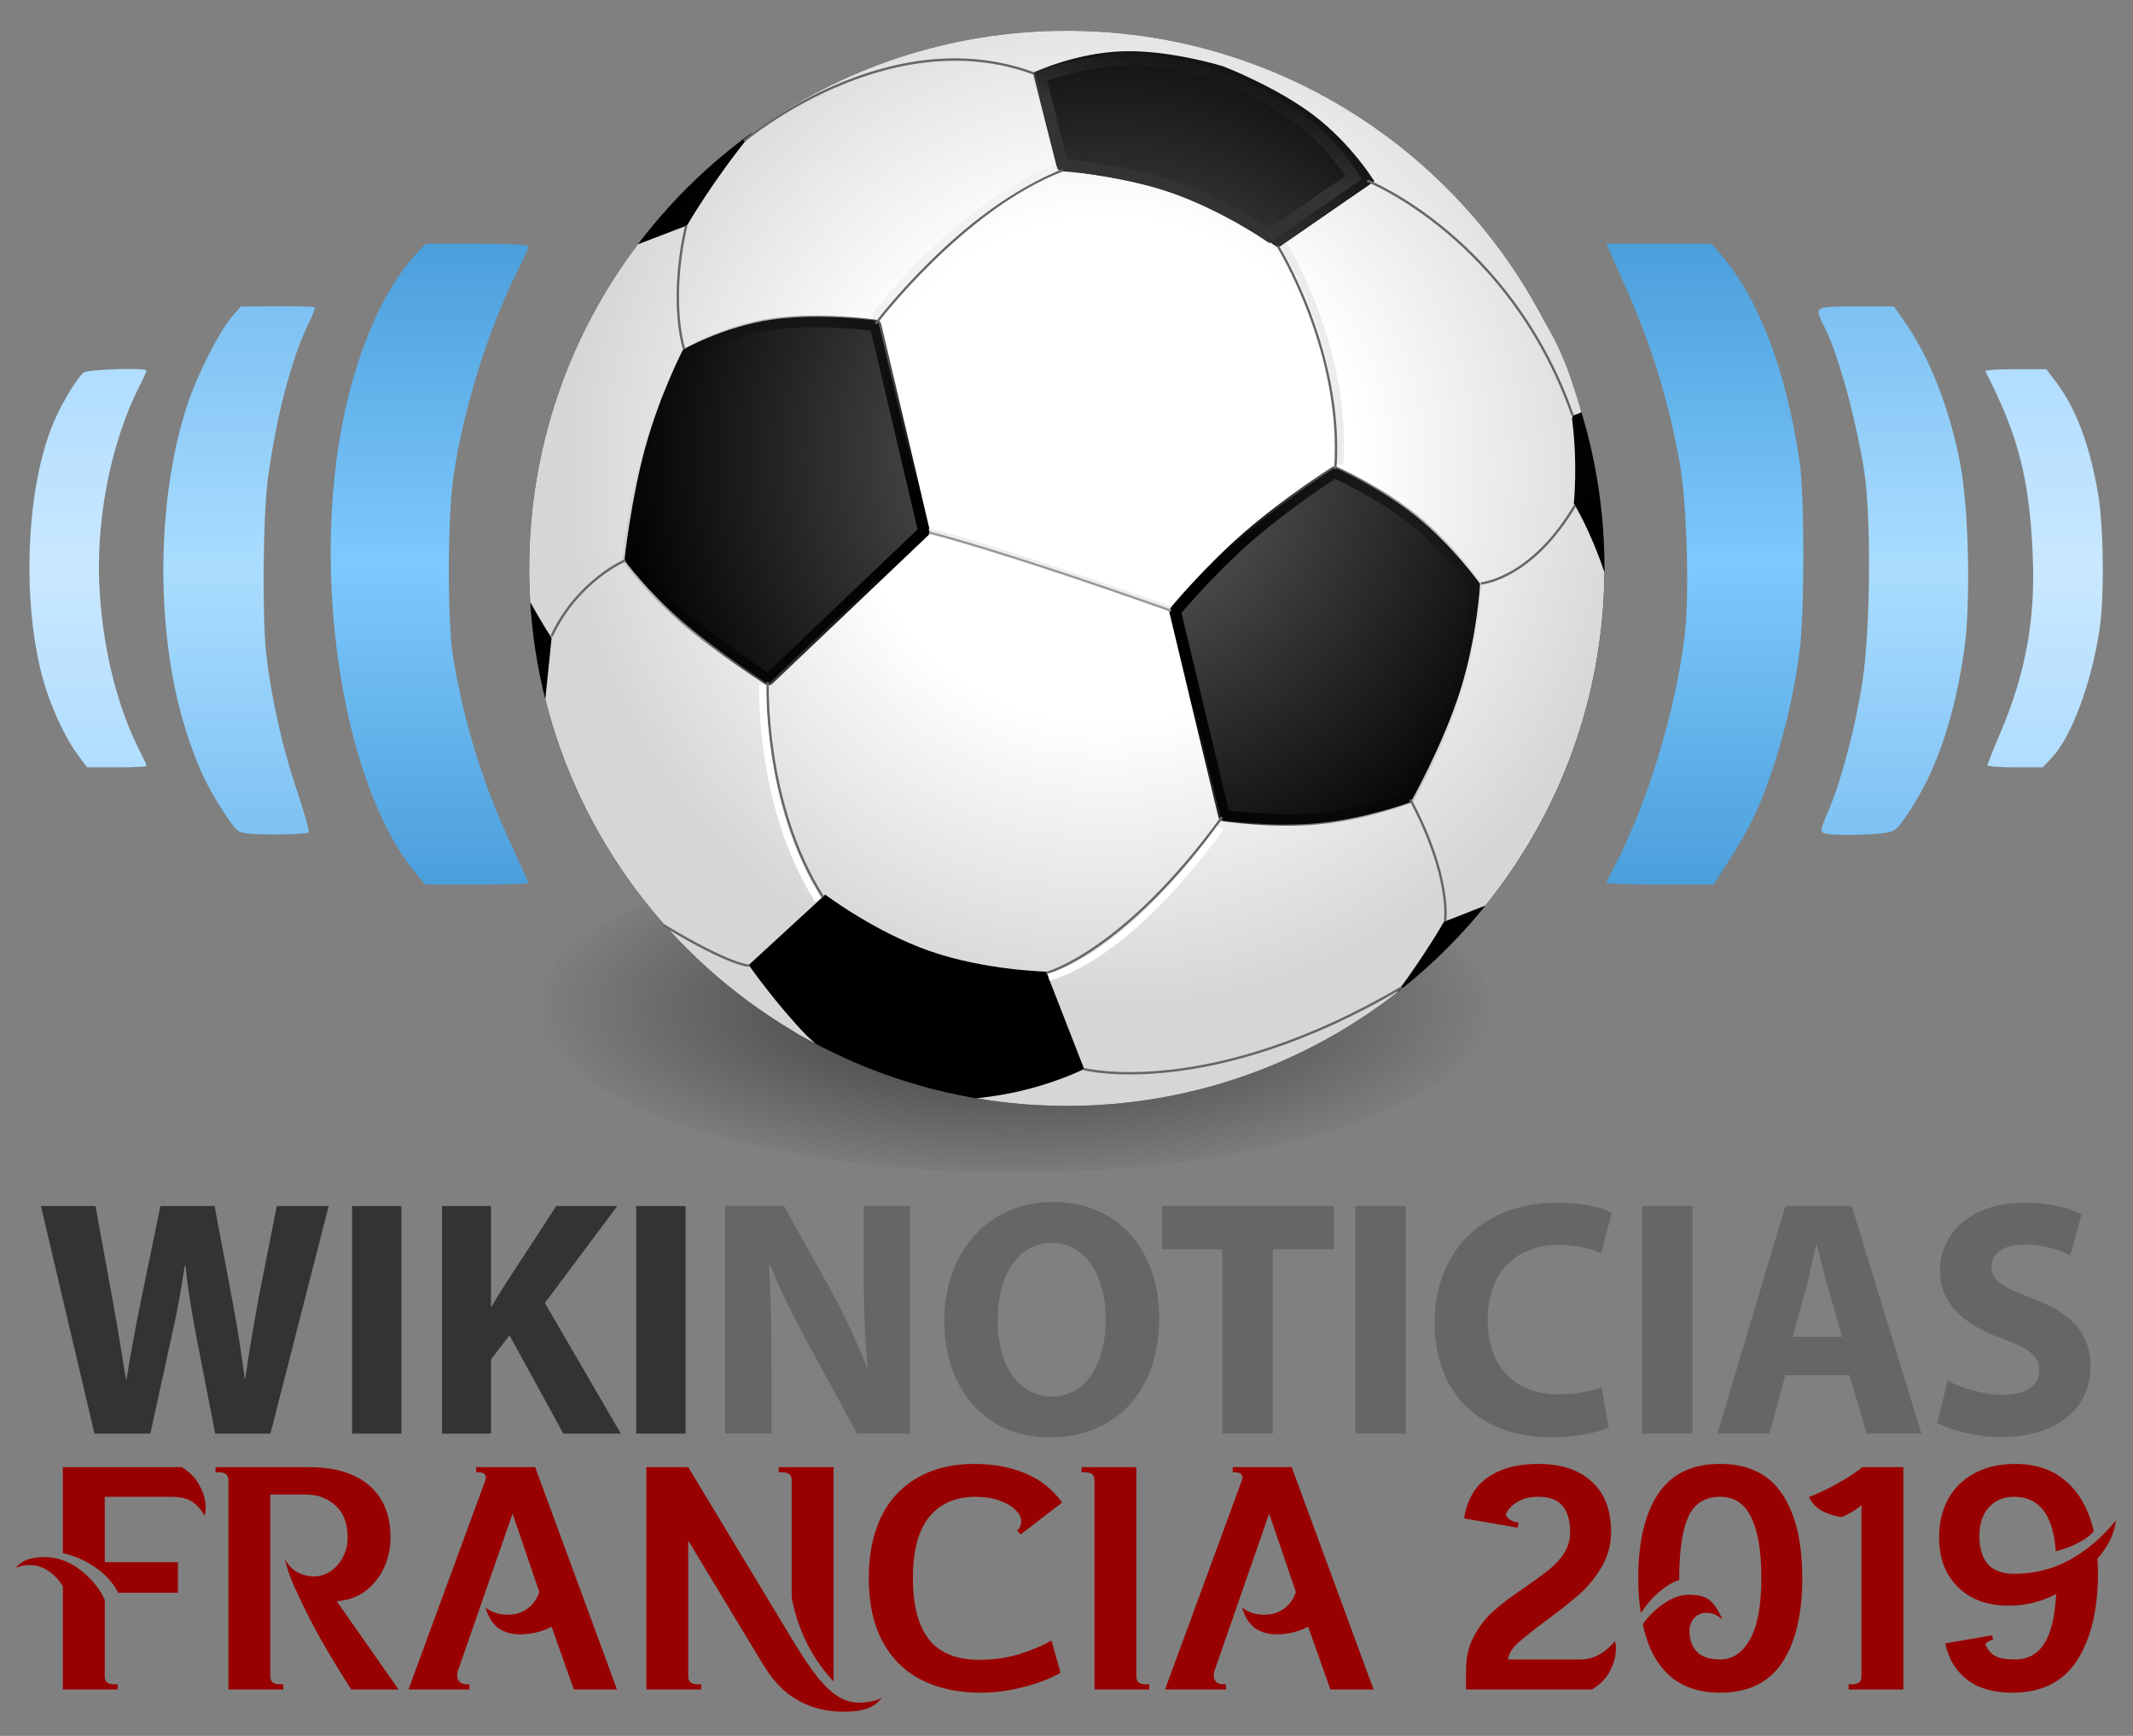 <?xml version="1.0" encoding="UTF-8" standalone="no"?>
<svg
   xmlns:dc="http://purl.org/dc/elements/1.1/"
   xmlns:cc="http://creativecommons.org/ns#"
   xmlns:rdf="http://www.w3.org/1999/02/22-rdf-syntax-ns#"
   xmlns:svg="http://www.w3.org/2000/svg"
   xmlns="http://www.w3.org/2000/svg"
   xmlns:xlink="http://www.w3.org/1999/xlink"
   width="215"
   height="175"
   viewBox="0 0 215 175"
   id="svg2"
   version="1.1">
  <rect x="0" y="0" width="215" height="175" fill="#808080" stroke="none"/>
  <defs
     id="defs4">
    <linearGradient
       x1="258.18"
       y1="174.329"
       x2="374.432"
       y2="174.329"
       id="linearGradient9177"
       xlink:href="#linearGradient9171"
       gradientUnits="userSpaceOnUse"
       gradientTransform="matrix(0,-1,1,0,128.16,487.372)" />
    <linearGradient
       id="linearGradient9171">
      <stop
         style="stop-color:#b0ddff;stop-opacity:1"
         offset="0"
         id="stop9173" />
      <stop
         style="stop-color:#cae8ff;stop-opacity:1"
         offset="0.5"
         id="stop9179" />
      <stop
         style="stop-color:#b0ddff;stop-opacity:1"
         offset="1"
         id="stop9175" />
    </linearGradient>
    <linearGradient
       x1="239.058"
       y1="175.028"
       x2="393.351"
       y2="175.028"
       id="linearGradient7375"
       xlink:href="#linearGradient8262"
       gradientUnits="userSpaceOnUse"
       gradientTransform="matrix(0,-1,1,0,127.358,487.97)" />
    <linearGradient
       id="linearGradient8262">
      <stop
         style="stop-color:#7dc1f3;stop-opacity:1"
         offset="0"
         id="stop8264" />
      <stop
         style="stop-color:#adf;stop-opacity:1"
         offset="0.5"
         id="stop8268" />
      <stop
         style="stop-color:#7dc1f3;stop-opacity:1"
         offset="1"
         id="stop8266" />
    </linearGradient>
    <linearGradient
       x1="223.063"
       y1="173.169"
       x2="410.072"
       y2="173.169"
       id="linearGradient5577"
       xlink:href="#linearGradient5571"
       gradientUnits="userSpaceOnUse"
       gradientTransform="matrix(0,-1,1,0,129.581,486.474)" />
    <linearGradient
       id="linearGradient5571">
      <stop
         style="stop-color:#4b9fdb;stop-opacity:1"
         offset="0"
         id="stop5573" />
      <stop
         style="stop-color:#7ec9fd;stop-opacity:1"
         offset="0.5"
         id="stop5579" />
      <stop
         style="stop-color:#4b9fdb;stop-opacity:1"
         offset="1"
         id="stop5575" />
    </linearGradient>
    <radialGradient
       cx="373.082"
       cy="123.365"
       r="184.271"
       fx="373.082"
       fy="123.365"
       id="radialGradient15392"
       xlink:href="#linearGradient15386"
       gradientUnits="userSpaceOnUse"
       gradientTransform="matrix(1,0,0,0.863,0,16.876)" />
    <linearGradient
       id="linearGradient15386">
      <stop
         style="stop-color:#35a5ec;stop-opacity:1"
         offset="0"
         id="stop15388" />
      <stop
         style="stop-color:#2681da;stop-opacity:1"
         offset="1"
         id="stop15390" />
    </linearGradient>
    <radialGradient
       r="114.361"
       fy="470.031"
       fx="253.141"
       cy="470.031"
       cx="253.141"
       gradientTransform="matrix(1,0,0,0.197,0,377.383)"
       gradientUnits="userSpaceOnUse"
       id="radialGradient3172"
       xlink:href="#linearGradient3100" />
    <linearGradient
       id="linearGradient3100">
      <stop
         id="stop3102"
         offset="0"
         style="stop-color:#333333;stop-opacity:1;" />
      <stop
         id="stop3104"
         offset="1"
         style="stop-color:#333333;stop-opacity:0;" />
    </linearGradient>
    <radialGradient
       r="245.833"
       fy="207.493"
       fx="317.614"
       cy="207.493"
       cx="317.614"
       gradientTransform="matrix(0.838,0,0,0.838,211.223,370.35)"
       gradientUnits="userSpaceOnUse"
       id="radialGradient3248"
       xlink:href="#linearGradient3423" />
    <linearGradient
       id="linearGradient3423">
      <stop
         id="stop3425"
         offset="0"
         style="stop-color:#6a6a6a;stop-opacity:1;" />
      <stop
         id="stop3427"
         offset="1"
         style="stop-color:#000000;stop-opacity:1;" />
    </linearGradient>
    <radialGradient
       r="225.062"
       fy="1062.918"
       fx="311.427"
       cy="1062.918"
       cx="311.427"
       gradientTransform="matrix(1,0,0,1,167.182,-512.697)"
       gradientUnits="userSpaceOnUse"
       id="radialGradient3245"
       xlink:href="#linearGradient3413" />
    <linearGradient
       id="linearGradient3413">
      <stop
         id="stop3415"
         offset="0"
         style="stop-color:#ffffff;stop-opacity:1;" />
      <stop
         style="stop-color:#ffffff;stop-opacity:1;"
         offset="0.47"
         id="stop3512" />
      <stop
         id="stop3417"
         offset="1"
         style="stop-color:#d6d6d6;stop-opacity:1;" />
    </linearGradient>
    <linearGradient
       y2="1143.901"
       x2="468.475"
       y1="1121.957"
       x1="350.873"
       gradientTransform="matrix(0.974,0,0,0.974,179.466,-490.161)"
       gradientUnits="userSpaceOnUse"
       id="linearGradient3242"
       xlink:href="#linearGradient3520" />
    <linearGradient
       id="linearGradient3520">
      <stop
         id="stop3522"
         offset="0"
         style="stop-color:#000000;stop-opacity:1;" />
      <stop
         id="stop3524"
         offset="1"
         style="stop-color:#000000;stop-opacity:0;" />
    </linearGradient>
    <linearGradient
       y2="1026.626"
       x2="125.475"
       y1="1070.503"
       x1="237.346"
       gradientTransform="matrix(0.975,0,0,0.975,173.338,-492.307)"
       gradientUnits="userSpaceOnUse"
       id="linearGradient3239"
       xlink:href="#linearGradient3520" />
    <linearGradient
       y2="882.127"
       x2="320.482"
       y1="952.464"
       x1="299.174"
       gradientTransform="matrix(0.878,0,0,0.878,218.716,-432.344)"
       gradientUnits="userSpaceOnUse"
       id="linearGradient3250"
       xlink:href="#linearGradient3536" />
    <linearGradient
       id="linearGradient3536">
      <stop
         id="stop3538"
         offset="0"
         style="stop-color:#333333;stop-opacity:1;" />
      <stop
         id="stop3540"
         offset="1"
         style="stop-color:#000000;stop-opacity:0;" />
    </linearGradient>
  </defs>
  <g
     transform="matrix(0.282,0,0,0.282,0.027,-106.584)"
     id="g7696">
    <g
       transform="matrix(1.225,0,0,1.225,-185.529,-325.309)"
       id="g22024">
      <g
         transform="translate(159.96,568.83)"
         id="layer1-09">
        <path
           d="m 13.928,225.272 c -3.685,-5.02 -7.774,-13.933 -9.904,-21.587 -6.8,-24.436 -4.765,-60.038 4.476,-78.303 2.616,-5.171 5.796,-10.139 7.283,-11.38 1.174,-0.979 18.396,-1.513 18.396,-0.57 0,0.233 -0.94,2.28 -2.089,4.548 -8.678,17.126 -13.072,40.568 -11.504,61.375 1.288,17.088 5.28,32.584 11.614,45.084 1.088,2.148 1.979,4.096 1.979,4.33 0,0.233 -3.909,0.424 -8.686,0.424 l -8.686,0 -2.878,-3.92 z m 557.403,3.322 c 0,-0.329 1.755,-4.74 3.901,-9.802 7.31,-17.249 10.16,-33.159 9.294,-51.881 -1.031,-22.299 -4.231,-34.643 -13.817,-53.306 -0.169,-0.328 3.768,-0.597 8.748,-0.597 l 9.054,0 2.856,3.78 c 5.76,7.623 9.748,18.215 12.211,32.428 1.651,9.523 1.886,30.322 0.451,39.789 -2.37,15.637 -8.197,31.306 -13.883,37.335 l -2.69,2.852 -8.063,0 c -4.435,0 -8.063,-0.269 -8.063,-0.598 z"
           style="fill:url(#linearGradient9177);fill-opacity:1"
           id="path6685" />
        <path
           d="m 63.893,248.544 c -3.133,-0.319 -3.524,-0.663 -7.325,-6.462 -4.985,-7.603 -7.983,-14.169 -11.155,-24.428 -8.74,-28.267 -8.412,-67.104 0.8,-94.697 2.814,-8.428 9.241,-21.048 12.862,-25.256 l 2.558,-2.972 10.59,-0.099 c 5.825,-0.054 10.773,0.084 10.996,0.306 0.223,0.223 -0.465,2.142 -1.529,4.264 -5.123,10.222 -9.661,27.427 -12.137,46.012 -1.42,10.658 -1.657,40.742 -0.405,51.351 1.509,12.794 4.695,26.912 8.864,39.288 2.193,6.509 3.762,12.059 3.487,12.335 -0.59,0.591 -12.854,0.839 -17.605,0.355 z m 460.288,-0.005 c -1.832,-0.479 -1.799,-0.718 1.022,-7.347 3.546,-8.333 7.699,-24.265 9.649,-37.016 2.368,-15.482 2.589,-48.982 0.411,-62.121 -2.587,-15.601 -7.518,-33.414 -11.392,-41.155 -3.167,-6.328 -3.365,-6.194 9.147,-6.194 l 11.026,0 3.198,4.576 c 7.282,10.42 13.154,25.503 16.186,41.58 2.433,12.903 3.039,40.268 1.186,53.57 -2.725,19.554 -8.152,35.734 -15.859,47.278 -4.051,6.068 -4.204,6.195 -8.085,6.712 -4.475,0.596 -14.387,0.667 -16.489,0.118 z"
           style="fill:url(#linearGradient7375);fill-opacity:1"
           id="path6683" />
        <path
           d="m 493.164,79.114 c 11.403,12.988 19.487,34.181 23.4,61.349 1.38,9.583 1.367,43.602 -0.021,54.511 -1.512,11.887 -4.519,24.963 -8.18,35.581 -3.719,10.787 -6.438,16.424 -12.487,25.894 l -4.448,6.963 -15.825,0 c -8.704,0 -15.703,-0.269 -15.555,-0.597 0.148,-0.328 1.213,-2.387 2.366,-4.576 9.708,-18.428 18.107,-46.113 20.614,-67.95 1.372,-11.943 0.569,-38.574 -1.508,-50.019 -3.362,-18.526 -8.221,-34.246 -15.966,-51.65 l -5.437,-12.217 15.332,0 15.332,0 2.381,2.712 z M 145.577,77.218 c 0,0.449 -1.303,3.403 -2.896,6.565 -8.807,17.485 -16.259,41.344 -18.991,60.812 -1.718,12.242 -1.763,42.259 -0.077,52.368 3.28,19.675 8.704,37.159 17.089,55.092 2.681,5.734 4.875,10.635 4.875,10.891 0,0.256 -6.78,0.465 -15.067,0.465 l -15.067,0 -2.874,-3.507 C 90.327,232.759 81.276,167.789 93.159,120.568 97.559,103.087 104.879,87.76 112.828,79.386 l 2.833,-2.984 14.958,0 c 9.685,0 14.958,0.288 14.958,0.816 z"
           style="fill:url(#linearGradient5577);fill-opacity:1;fill-rule:evenodd"
           id="path6681" />
        <g
           transform="matrix(0.796,0,0,0.796,2.202877e-4,76.402)"
           style="display:inline;fill:url(#radialGradient15392);fill-opacity:1"
           id="layer3" />
      </g>
      <g
         transform="matrix(0.697,0,0,0.697,140.606,327.635)"
         id="layer1-0">
        <ellipse
           ry="21.042"
           rx="112.861"
           cy="470.031"
           cx="253.141"
           transform="matrix(1.767,0,0,3.289,-6.892,-770.63)"
           id="path2521"
           style="display:inline;overflow:visible;visibility:visible;fill:url(#radialGradient3172);fill-opacity:1;fill-rule:evenodd;stroke:none;stroke-width:3;marker:none;enable-background:accumulate" />
        <path
           id="path3382"
           d="m 687.143,591.563 c 0,124.247 -100.838,225.085 -225.085,225.085 -124.247,0 -225.085,-100.838 -225.085,-225.085 0,-124.247 100.838,-225.085 225.085,-225.085 124.247,0 225.085,100.838 225.085,225.085 z"
           style="display:inline;overflow:visible;visibility:visible;fill:url(#radialGradient3248);fill-opacity:1;fill-rule:evenodd;stroke:none;stroke-width:5.573;marker:none;enable-background:accumulate" />
        <path
           id="path3400"
           d="m 462.048,366.482 c -49.128,0 -94.576,15.785 -131.594,42.531 -16.116,19.49 -27.406,39 -27.406,39 l -20.562,7.875 c -28.559,37.736 -45.5,84.748 -45.5,135.688 0,4.758 0.146,9.471 0.438,14.156 5.116,9.14 8.938,14.969 8.938,14.969 l -2.625,25.688 c 14.701,58.68 52.455,108.243 103.062,138.5 3.616,2.338 6.636,3.754 9.954,5.631 -1.761,-1.663 -2.303,-2.108 -3.454,-3.162 -13.247,-13.702 -24.406,-29.719 -24.406,-29.719 l 32.031,-29.469 c 10e-6,10e-6 20.594,15.565 43.719,23.625 23.125,8.06 48.781,8.625 48.781,8.625 l 15.875,40.75 c 0,0 -14.028,7.194 -33.938,10.719 -3.565,0.631 -7.333,1.144 -11.094,1.562 12.288,2.081 24.903,3.188 37.781,3.188 52.043,0 99.99,-17.684 138.125,-47.375 11.93,-15.985 19.75,-29.719 19.75,-29.719 l 17.375,-6.812 c 30.833,-38.223 49.436,-86.719 49.812,-139.531 -6.124,-18.158 -12.812,-28.812 -12.812,-28.812 0,0 1.707,-16.582 -0.691,-34.848 -0.376,-2.866 1.55,-1.846 3.867,-3.402 -0.687,-2.595 -3.185,-10.306 -4.445,-13.988 -4.96,-14.496 -9.839,-21.412 -13.044,-27.824 6.243,3.488 -0.025,-0.019 -0.031,-0.031 C 621.824,414.131 547.468,366.482 462.048,366.482 Z m 27.219,8.562 c 18.704,0.256 38.219,6.312 38.219,6.312 -10e-6,-3e-5 22.173,8.521 38,20.562 15.827,12.042 25.312,27.594 25.312,27.594 l -40.25,27.812 c 1e-5,-3e-5 -21.666,-14.842 -44.312,-22.844 -22.646,-8.001 -46.281,-9.156 -46.281,-9.156 l -11.406,-41.531 c -1e-5,0 17.263,-8.11 37,-8.719 1.234,-0.038 2.472,-0.048 3.719,-0.031 z m -131.531,111.188 c 13.82,0.064 25.312,1.719 25.312,1.719 l 20.812,88.438 -66.812,63.625 c 0,0 -20.863,-13.237 -35.906,-26.188 -15.043,-12.951 -24.281,-25.625 -24.281,-25.625 10e-6,0 2.716,-25.654 8.844,-47.719 6.128,-22.065 15.688,-40.531 15.688,-40.531 10e-6,10e-6 16.519,-9.507 36.938,-12.5 6.381,-0.935 13.124,-1.248 19.406,-1.219 z m 216.531,63.156 c -10e-6,0 18.838,8.253 34.031,20.406 15.194,12.153 26.75,28.219 26.75,28.219 0,0 -1.078,22.001 -8.344,44.875 -7.266,22.874 -20.719,46.625 -20.719,46.625 -10e-6,-2e-5 -18.778,6.891 -38.594,8.75 -19.816,1.859 -40.688,-1.312 -40.688,-1.312 l -10.344,-43.281 -10.656,-44.5 c 0,0 14.142,-17.052 31.281,-32 17.14,-14.948 37.281,-27.781 37.281,-27.781 z"
           style="display:inline;overflow:visible;visibility:visible;fill:url(#radialGradient3245);fill-opacity:1;fill-rule:evenodd;stroke:none;stroke-width:5.103;marker:none;enable-background:accumulate" />
        <path
           style="display:inline;overflow:visible;visibility:visible;fill:none;stroke:url(#linearGradient3242);stroke-width:4.871;stroke-linecap:butt;stroke-linejoin:round;stroke-miterlimit:4;stroke-dashoffset:0;stroke-opacity:1;marker:none;enable-background:accumulate"
           d="m 633.374,598.676 c 0,0 -1.059,21.443 -8.136,43.725 -7.078,22.282 -20.175,45.403 -20.175,45.403 0,0 -18.297,6.724 -37.599,8.535 -19.303,1.811 -39.613,-1.291 -39.613,-1.291 L 517.762,652.899 507.39,609.566 c 0,0 13.772,-16.632 30.468,-31.193 16.696,-14.561 36.315,-27.05 36.315,-27.05 0,0 18.347,8.052 33.147,19.89 14.8,11.838 26.053,27.463 26.053,27.463 z"
           id="path3514" />
        <path
           style="display:inline;overflow:visible;visibility:visible;fill:none;stroke:url(#linearGradient3239);stroke-width:4.874;stroke-linecap:butt;stroke-linejoin:round;stroke-miterlimit:4;stroke-dashoffset:0;stroke-opacity:1;marker:none;enable-background:accumulate"
           d="m 337.132,638.063 c 0,0 -20.337,-12.906 -35.001,-25.53 -14.664,-12.625 -23.655,-24.968 -23.655,-24.968 0,0 2.637,-24.996 8.61,-46.505 5.974,-21.509 15.284,-39.53 15.284,-39.53 0,0 16.098,-9.255 36.003,-12.173 19.904,-2.918 43.615,0.501 43.615,0.501 l 20.279,86.211 -65.135,61.995 z"
           id="path3516" />
        <path
           style="display:inline;overflow:visible;visibility:visible;fill:none;stroke:url(#linearGradient3250);stroke-width:5.016;stroke-linecap:butt;stroke-linejoin:miter;stroke-miterlimit:4;stroke-dashoffset:0;stroke-opacity:1;marker:none;enable-background:accumulate"
           d="m 526.543,385.592 c 0,0 19.464,7.496 33.366,18.073 13.902,10.577 22.24,24.235 22.24,24.235 l -35.357,24.431 c 0,0 -19.031,-13.054 -38.923,-20.082 -19.891,-7.028 -47.713,-9.797 -47.713,-9.797 l -9.319,-36.843 c 0,0 19.395,-6.769 36.731,-7.303 17.336,-0.535 38.976,7.287 38.976,7.287 z"
           id="path3518" />
        <path
           style="fill:none;stroke:#666666;stroke-width:1px;stroke-linecap:butt;stroke-linejoin:miter;stroke-opacity:1"
           d="m 382.006,489.154 c 0,0 36.187,-48.081 78.437,-64.331"
           id="path3479" />
        <path
           id="path3506"
           d="m 552.778,456.099 c 0,0 26.985,42.926 23.485,91.926"
           style="fill:none;stroke:#ececec;stroke-width:3;stroke-linecap:butt;stroke-linejoin:miter;stroke-miterlimit:4;stroke-dasharray:none;stroke-opacity:1" />
        <path
           style="fill:none;stroke:#666666;stroke-width:1px;stroke-linecap:butt;stroke-linejoin:miter;stroke-opacity:1"
           d="m 550.374,456.614 c 0,0 27.576,44.376 24.076,93.376"
           id="path3481" />
        <path
           style="fill:none;stroke:#666666;stroke-width:1px;stroke-linecap:butt;stroke-linejoin:miter;stroke-opacity:1"
           d="m 587.798,429.25 c 0,0 59.783,23.6 86.033,98.35"
           id="path3483" />
        <path
           style="fill:none;stroke:#666666;stroke-width:1px;stroke-linecap:butt;stroke-linejoin:miter;stroke-opacity:1"
           d="m 635.417,597.889 c 0,0 21.044,-1.635 39.429,-32.747"
           id="path3485" />
        <path
           style="fill:none;stroke:#666666;stroke-width:1px;stroke-linecap:butt;stroke-linejoin:miter;stroke-opacity:1"
           d="m 620.394,739.32 c 0,0 2.921,-18.129 -14.521,-50.953"
           id="path3487" />
        <path
           style="fill:none;stroke:#666666;stroke-width:1px;stroke-linecap:butt;stroke-linejoin:miter;stroke-opacity:1"
           d="m 453.668,760.934 c 0,0 32.35,-8.574 73.362,-65.142"
           id="path3489" />
        <path
           style="fill:none;stroke:#666666;stroke-width:1px;stroke-linecap:butt;stroke-linejoin:miter;stroke-opacity:1"
           d="m 336.818,639.223 c 0,0 -1.945,50.381 23.158,89.979"
           id="path3491" />
        <path
           style="fill:none;stroke:#666666;stroke-width:1px;stroke-linecap:butt;stroke-linejoin:miter;stroke-opacity:1"
           d="m 328.876,757.905 c 0,0 -7.43,0.092 -35.545,-16.858"
           id="path3493" />
        <path
           style="fill:none;stroke:#666666;stroke-width:1px;stroke-linecap:butt;stroke-linejoin:miter;stroke-opacity:1"
           d="m 277.333,588.135 c 0,0 -20.149,8.463 -31.001,31.911"
           id="path3495" />
        <path
           style="fill:none;stroke:#666666;stroke-width:1px;stroke-linecap:butt;stroke-linejoin:miter;stroke-opacity:1"
           d="m 302.698,448.248 c 0,0 -7.232,27.912 -0.948,51.363"
           id="path3497" />
        <path
           style="fill:none;stroke:#666666;stroke-width:1px;stroke-linecap:butt;stroke-linejoin:miter;stroke-opacity:1"
           d="m 326.919,412.596 c 0,0 60.054,-50.895 121.219,-28.268"
           id="path3499" />
        <path
           style="fill:none;stroke:#666666;stroke-width:1px;stroke-linecap:butt;stroke-linejoin:miter;stroke-opacity:1"
           d="m 469.15,801.217 c 0,0 52.386,13.451 133.187,-34.233"
           id="path3501" />
        <path
           id="path3504"
           d="m 382.2,485.545 c 0,0 30.091,-41.441 74.341,-61.316"
           style="fill:none;stroke:#f2f2f2;stroke-width:3;stroke-linecap:square;stroke-linejoin:miter;stroke-miterlimit:4;stroke-dasharray:none;stroke-opacity:1" />
        <path
           id="path3508"
           d="m 454.49,762.667 c 0,0 30.822,-5.946 71.835,-62.515"
           style="fill:none;stroke:#ffffff;stroke-width:3;stroke-linecap:butt;stroke-linejoin:miter;stroke-miterlimit:4;stroke-dasharray:none;stroke-opacity:1" />
        <path
           id="path3510"
           d="m 334.792,640.343 c 0,0 -1.945,50.396 23.158,89.994"
           style="fill:none;stroke:#ffffff;stroke-width:3;stroke-linecap:butt;stroke-linejoin:miter;stroke-miterlimit:4;stroke-dasharray:none;stroke-opacity:1" />
        <path
           id="path2453"
           d="m 404.347,576.556 c 0,0 26.34,6.187 101.293,32.704"
           style="display:inline;overflow:visible;visibility:visible;fill:none;stroke:#999999;stroke-width:1px;stroke-linecap:butt;stroke-linejoin:miter;stroke-miterlimit:4;stroke-dasharray:none;stroke-dashoffset:0;stroke-opacity:1;marker:none;enable-background:accumulate" />
        <path
           style="display:inline;overflow:visible;visibility:visible;fill:none;stroke:#ececec;stroke-width:1px;stroke-linecap:butt;stroke-linejoin:miter;stroke-miterlimit:4;stroke-dasharray:none;stroke-dashoffset:0;stroke-opacity:1;marker:none;enable-background:accumulate"
           d="m 404.347,575.281 c 0,0 26.34,6.187 101.293,32.704"
           id="path3260" />
      </g>
    </g>
    <g
       transform="matrix(0.949,0,0,0.949,17.139,499.264)"
       id="g22056">
      <path
         style="fill:#333333;fill-opacity:1;stroke-width:3.039"
         id="wiki"
         d="m 221.462,326.496 0,85.72 18.581,0 0,-85.72 -18.581,0 m -73.147,85.728 18.458,0 0,-27.979 6.968,-9.03 20.293,37.009 21.637,0 -28.606,-49.219 27.261,-36.501 -22.982,0 -18.581,28.489 c -1.956,3.052 -3.912,6.105 -5.746,9.411 l -0.244,0 0,-37.9 -18.458,0 0,85.72 m -33.878,-85.728 0,85.72 18.581,0 0,-85.72 -18.581,0 m -75.976,85.728 8.064,-36.882 c 2.016,-8.648 3.402,-16.788 4.914,-26.454 l 0.252,0 c 1.008,9.793 2.394,17.806 4.032,26.454 l 7.182,36.882 20.79,0 21.925,-85.72 -19.53,0 -6.93,34.975 c -1.764,10.302 -3.654,20.349 -4.914,29.888 l -0.252,0 c -1.26,-9.539 -2.646,-18.695 -4.536,-28.742 l -6.804,-36.12 -20.413,0 -7.182,34.975 c -2.142,10.683 -4.158,20.985 -5.544,30.269 l -0.252,0 c -1.386,-8.648 -3.15,-19.713 -5.04,-30.014 l -6.426,-35.229 -20.539,0 20.16,85.72 21.042,0" />
      <path
         style="fill:#666666;fill-opacity:1;stroke-width:3.039"
         id="news"
         d="m 711.522,408.156 c 4.748,2.671 14.244,5.342 23.865,5.342 23.115,0 33.86,-12.209 33.86,-26.581 0,-12.082 -6.872,-19.967 -21.741,-25.563 -10.995,-4.197 -15.618,-6.613 -15.618,-12.082 0,-4.324 3.998,-8.267 12.245,-8.267 8.121,0 14.244,2.416 17.492,4.07 l 4.248,-15.516 c -4.998,-2.416 -11.87,-4.324 -21.491,-4.324 -19.741,0 -31.862,11.065 -31.862,25.691 0,12.464 9.246,20.349 23.24,25.436 10.121,3.561 14.119,6.613 14.119,11.955 0,5.596 -4.623,9.284 -13.369,9.284 -8.121,0 -16.118,-2.671 -21.117,-5.342 l -3.873,15.898 m -33.108,-17.932 6.497,22.002 20.616,0 -26.239,-85.72 -24.99,0 -25.614,85.72 19.616,0 5.997,-22.002 24.115,0 m -21.365,-14.499 4.998,-18.187 c 1.374,-4.96 2.624,-11.446 3.873,-16.534 l 0.25,0 c 1.249,5.087 2.749,11.446 4.248,16.534 l 5.248,18.187 -18.617,0 m -56.733,-49.229 0,85.72 18.991,0 0,-85.72 -18.991,0 m -15.294,68.166 c -3.873,1.653 -10.121,2.798 -15.993,2.798 -16.868,0 -26.863,-10.81 -26.863,-27.979 0,-19.076 11.745,-28.361 26.738,-28.361 6.872,0 12.245,1.526 15.993,3.179 l 3.998,-15.262 c -3.373,-1.908 -10.87,-3.816 -20.741,-3.816 -25.489,0 -45.98,16.152 -45.98,45.404 0,24.419 14.994,42.987 44.106,42.987 10.121,0 18.116,-2.035 21.491,-3.688 l -2.749,-15.262 m -92.721,-68.167 0,85.72 18.991,0 0,-85.72 -18.991,0 m -50.048,85.728 18.991,0 0,-69.441 22.99,0 0,-16.279 -64.722,0 0,16.279 22.739,0 10e-6,69.441 m -63.791,-87.25 c -24.74,0 -40.983,19.205 -40.983,44.894 0,24.545 14.744,43.75 39.609,43.75 24.74,0 41.357,-16.915 41.357,-45.149 0,-23.783 -14.119,-43.495 -39.983,-43.495 m -0.375,15.389 c 13.119,0 20.242,13.227 20.242,28.742 0,16.66 -7.372,29.125 -20.242,29.125 -12.744,0 -20.491,-11.828 -20.491,-28.742 0,-16.66 7.497,-29.125 20.491,-29.125 m -105.67,71.861 0,-25.818 c 0,-13.99 -0.25,-26.073 -0.875,-37.518 l 0.5,0 c 3.998,10.047 9.621,21.112 14.619,30.269 l 17.993,33.067 19.991,0 0,-85.72 -17.492,0 0,24.927 c 0,12.972 0.375,24.545 1.499,35.865 l -0.25,0 c -3.873,-9.666 -8.746,-20.349 -13.744,-29.378 l -17.492,-31.413 -22.24,0 0,85.72 17.492,0" />
    </g>
    <g
       id="text4415"
       style="font-style:normal;font-weight:normal;font-size:115.186px;line-height:125%;font-family:sans-serif;letter-spacing:0px;word-spacing:0px;fill:#990000;fill-opacity:1;stroke:none;stroke-width:1px;stroke-linecap:butt;stroke-linejoin:miter;stroke-opacity:1">
      <path
         id="path4443"
         style="font-style:normal;font-variant:normal;font-weight:normal;font-stretch:normal;font-size:115.186px;font-family:Elegance;-inkscape-font-specification:Elegance;fill:#990000;fill-opacity:1"
         d="m 73.06,919.723 q -2.189,-3.571 -4.723,-5.068 -2.419,-1.613 -7.717,-1.613 l -23.268,0 0,23.383 26.147,0 0,10.943 -21.309,0 q -2.764,-5.299 -8.063,-8.985 -5.183,-3.686 -11.749,-5.183 l 0,-30.755 42.504,0 q 4.492,2.764 6.45,6.796 2.073,3.916 2.073,7.602 0,1.843 -0.346,2.88 z m -50.682,25.341 q -2.073,-3.456 -5.183,-5.529 -3.11,-2.073 -6.45,-2.073 -3.225,0 -5.183,1.037 2.88,-3.916 10.252,-3.916 6.796,0 12.786,4.607 5.99,4.607 8.754,10.712 l 0,27.414 q 0,2.764 3.34,2.764 l 1.267,0 0,1.843 -19.582,0 0,-36.86 z" />
      <path
         id="path4445"
         style="font-style:normal;font-variant:normal;font-weight:normal;font-stretch:normal;font-size:115.186px;font-family:Elegance;-inkscape-font-specification:Elegance;fill:#990000;fill-opacity:1"
         d="m 96.52,977.316 q 0,2.764 3.34,2.764 l 1.267,0 0,1.843 -19.582,0 0,-74.871 q 0,-2.764 -3.34,-2.764 l -1.267,0 0,-1.843 33.174,0 q 14.283,0 21.77,6.566 7.602,6.566 7.602,18.545 0,5.99 -2.419,11.058 -2.419,5.068 -6.796,8.293 -4.377,3.11 -10.021,3.456 l 22.116,31.561 -16.932,0 q -10.367,-16.241 -15.781,-27.184 -2.995,-6.105 -5.068,-10.712 -1.958,-4.723 -2.88,-8.869 1.382,2.995 4.262,4.723 2.88,1.613 6.22,1.613 3.11,0 5.874,-1.843 2.764,-1.843 4.377,-4.953 1.728,-3.225 1.728,-7.026 0,-7.717 -4.377,-11.519 -4.262,-3.916 -10.597,-3.916 l -12.67,0 0,65.08 z" />
      <path
         id="path4447"
         style="font-style:normal;font-variant:normal;font-weight:normal;font-stretch:normal;font-size:115.186px;font-family:Elegance;-inkscape-font-specification:Elegance;fill:#990000;fill-opacity:1"
         d="m 205.014,981.923 -7.948,-22.461 q -2.304,1.267 -5.414,2.073 -3.11,0.691 -5.99,0.691 -4.492,0 -7.717,-2.304 -3.11,-2.419 -4.492,-7.257 1.958,1.382 3.801,1.958 1.843,0.576 4.262,0.576 3.916,0 6.796,-2.073 2.995,-2.073 4.377,-5.99 l -9.56,-28.105 -19.582,56.326 q -0.23,0.576 -0.23,1.613 0,1.382 0.921,2.304 0.921,0.806 2.534,0.806 l 0.921,0 0,1.843 -21.77,0 27.414,-74.641 q 0.23,-0.691 0.23,-1.037 0,-1.958 -2.649,-1.958 l -0.806,0 0,-1.843 21.079,0 29.257,79.478 -15.435,0 z" />
      <path
         id="path4449"
         style="font-style:normal;font-variant:normal;font-weight:normal;font-stretch:normal;font-size:115.186px;font-family:Elegance;-inkscape-font-specification:Elegance;fill:#990000;fill-opacity:1"
         d="m 230.928,902.445 14.974,0 36.975,61.279 q 5.414,8.985 9.33,13.938 4.032,4.838 7.487,6.911 3.456,2.073 7.372,2.073 2.073,0 4.377,-0.461 2.304,-0.461 3.686,-1.382 -2.073,2.764 -5.183,3.916 -2.995,1.152 -8.524,1.152 -9.1,0 -16.241,-4.032 -7.142,-3.916 -12.555,-12.901 l -26.723,-44.231 0,48.609 q 0,2.764 3.34,2.764 l 1.267,0 0,1.843 -19.582,0 0,-79.478 z m 66.923,76.599 q -5.414,-5.644 -9.445,-13.477 -3.916,-7.833 -5.529,-16.587 l 0,-41.928 q 0,-2.764 -3.34,-2.764 l -1.267,0 0,-1.843 19.582,0 0,76.599 z" />
      <path
         id="path4451"
         style="font-style:normal;font-variant:normal;font-weight:normal;font-stretch:normal;font-size:115.186px;font-family:Elegance;-inkscape-font-specification:Elegance;fill:#990000;fill-opacity:1"
         d="m 378.969,975.934 q -5.068,2.995 -13.016,5.068 -7.948,2.073 -15.55,2.073 -12.21,0 -21.194,-4.607 -8.985,-4.607 -13.938,-13.822 -4.838,-9.215 -4.838,-22.461 0,-12.67 4.377,-21.885 4.492,-9.215 13.016,-14.053 8.524,-4.953 20.388,-4.953 10.021,0 18.084,3.34 8.178,3.34 13.246,10.482 l -14.859,11.403 -1.267,-1.497 q 1.497,-0.921 1.497,-3.34 0,-1.958 -2.073,-3.916 -1.958,-2.073 -5.644,-3.34 -3.686,-1.382 -8.524,-1.382 -10.712,0 -16.587,7.142 -5.875,7.142 -5.875,22.001 0,14.513 5.759,21.885 5.759,7.257 18.084,7.257 7.372,0 14.283,-2.073 6.911,-2.189 11.403,-4.838 l 3.225,11.519 z" />
      <path
         id="path4453"
         style="font-style:normal;font-variant:normal;font-weight:normal;font-stretch:normal;font-size:115.186px;font-family:Elegance;-inkscape-font-specification:Elegance;fill:#990000;fill-opacity:1"
         d="m 391.108,907.052 q 0,-2.764 -3.34,-2.764 l -1.267,0 0,-1.843 19.582,0 0,74.871 q 0,2.764 3.34,2.764 l 1.267,0 0,1.843 -19.582,0 0,-74.871 z" />
      <path
         id="path4455"
         style="font-style:normal;font-variant:normal;font-weight:normal;font-stretch:normal;font-size:115.186px;font-family:Elegance;-inkscape-font-specification:Elegance;fill:#990000;fill-opacity:1"
         d="m 475.432,981.923 -7.948,-22.461 q -2.304,1.267 -5.414,2.073 -3.11,0.691 -5.99,0.691 -4.492,0 -7.717,-2.304 -3.11,-2.419 -4.492,-7.257 1.958,1.382 3.801,1.958 1.843,0.576 4.262,0.576 3.916,0 6.796,-2.073 2.995,-2.073 4.377,-5.99 l -9.56,-28.105 -19.582,56.326 q -0.23,0.576 -0.23,1.613 0,1.382 0.921,2.304 0.921,0.806 2.534,0.806 l 0.921,0 0,1.843 -21.77,0 27.414,-74.641 q 0.23,-0.691 0.23,-1.037 0,-1.958 -2.649,-1.958 l -0.806,0 0,-1.843 21.079,0 29.257,79.478 -15.435,0 z" />
      <path
         id="path4457"
         style="font-style:normal;font-variant:normal;font-weight:normal;font-stretch:normal;font-size:115.186px;font-family:Elegance;-inkscape-font-specification:Elegance;fill:#990000;fill-opacity:1"
         d="m 564.698,971.211 q 7.026,0 12.44,-6.566 0.346,1.037 0.346,2.88 0,3.686 -2.073,7.717 -1.958,3.916 -6.45,6.681 l -45.038,0 0,-6.911 q 0,-7.142 2.995,-12.44 2.995,-5.414 7.142,-8.985 4.262,-3.686 11.058,-8.293 5.529,-3.801 8.639,-6.335 3.225,-2.649 5.299,-5.874 2.073,-3.34 2.073,-7.487 0,-5.99 -2.649,-9.215 -2.649,-3.34 -8.754,-3.34 -4.377,0 -7.257,1.728 -2.88,1.613 -4.377,4.492 0.461,1.267 1.613,2.073 1.267,0.691 2.995,0.921 l -0.346,1.843 -19.121,-3.34 q 1.497,-9.676 8.293,-14.513 6.911,-4.953 18.084,-4.953 12.44,0 19.236,6.335 6.911,6.22 6.911,17.969 0,6.911 -3.456,12.67 -3.34,5.644 -8.063,9.791 -4.607,4.032 -11.979,9.445 -6.681,4.953 -9.791,7.833 -3.11,2.764 -3.571,5.875 l 25.802,0 z" />
      <path
         id="path4459"
         style="font-style:normal;font-variant:normal;font-weight:normal;font-stretch:normal;font-size:115.186px;font-family:Elegance;-inkscape-font-specification:Elegance;fill:#990000;fill-opacity:1"
         d="m 614.733,901.293 q 15.089,0 22.231,10.828 7.142,10.712 7.142,29.948 0,19.351 -7.142,30.179 -7.142,10.828 -22.231,10.828 -22.346,0 -27.645,-24.419 3.11,-4.492 7.602,-7.487 4.607,-3.11 8.869,-3.11 5.414,0 7.717,2.189 2.419,2.189 4.262,6.681 -1.382,-1.267 -2.764,-1.843 -1.267,-0.576 -2.995,-0.576 -2.534,0 -4.262,1.843 -1.728,1.843 -1.728,4.723 0,4.492 2.649,7.372 2.764,2.764 8.293,2.764 6.566,0 10.597,-7.026 4.147,-7.142 4.147,-22.116 0,-14.168 -3.571,-21.54 -3.456,-7.487 -11.173,-7.487 -8.178,0 -11.403,7.257 -3.225,7.257 -3.225,22.461 -3.686,1.267 -7.372,4.492 -3.571,3.11 -6.335,7.372 -0.921,-5.414 -0.921,-12.555 0,-19.236 7.026,-29.948 7.142,-10.828 22.231,-10.828 z" />
      <path
         id="path4461"
         style="font-style:normal;font-variant:normal;font-weight:normal;font-stretch:normal;font-size:115.186px;font-family:Elegance;-inkscape-font-specification:Elegance;fill:#990000;fill-opacity:1"
         d="m 665.264,916.037 q -2.649,2.304 -7.026,4.262 -4.032,-0.576 -7.026,-2.189 -2.995,-1.613 -4.723,-4.953 5.183,-2.073 10.367,-4.953 5.299,-2.995 8.754,-5.759 l 14.629,0 0,79.478 -19.582,0 0,-1.843 1.267,0 q 3.34,0 3.34,-2.764 l 0,-61.279 z" />
      <path
         id="path4463"
         style="font-style:normal;font-variant:normal;font-weight:normal;font-stretch:normal;font-size:115.186px;font-family:Elegance;-inkscape-font-specification:Elegance;fill:#990000;fill-opacity:1"
         d="m 756.251,921.451 q -1.037,7.487 -6.681,13.707 0.23,1.843 0.23,4.953 0,19.812 -7.487,31.446 -7.487,11.519 -23.152,11.519 -10.136,0 -16.241,-4.723 -5.99,-4.723 -7.717,-12.901 l 16.702,-2.88 0.461,1.497 q -1.958,0.576 -2.88,1.613 1.267,2.995 3.571,4.262 2.419,1.267 6.911,1.267 7.026,0 10.597,-5.644 3.686,-5.644 4.262,-17.739 -7.948,4.147 -17.048,4.147 -7.487,0 -13.131,-2.995 -5.529,-3.11 -8.639,-8.524 -2.995,-5.529 -2.995,-12.786 0,-7.717 3.11,-13.592 3.225,-5.99 9.33,-9.33 6.105,-3.456 14.859,-3.456 10.943,0 18.084,6.22 7.142,6.105 9.906,17.854 -1.958,2.304 -5.759,4.262 -3.801,1.958 -7.833,2.88 -1.382,-19.466 -14.859,-19.466 -5.644,0 -9.1,3.801 -3.34,3.686 -3.34,10.252 0,6.45 2.995,10.021 3.11,3.456 9.445,3.456 10.712,0 19.812,-4.953 9.215,-5.068 16.587,-14.168 z" />
    </g>
  </g>
</svg>
